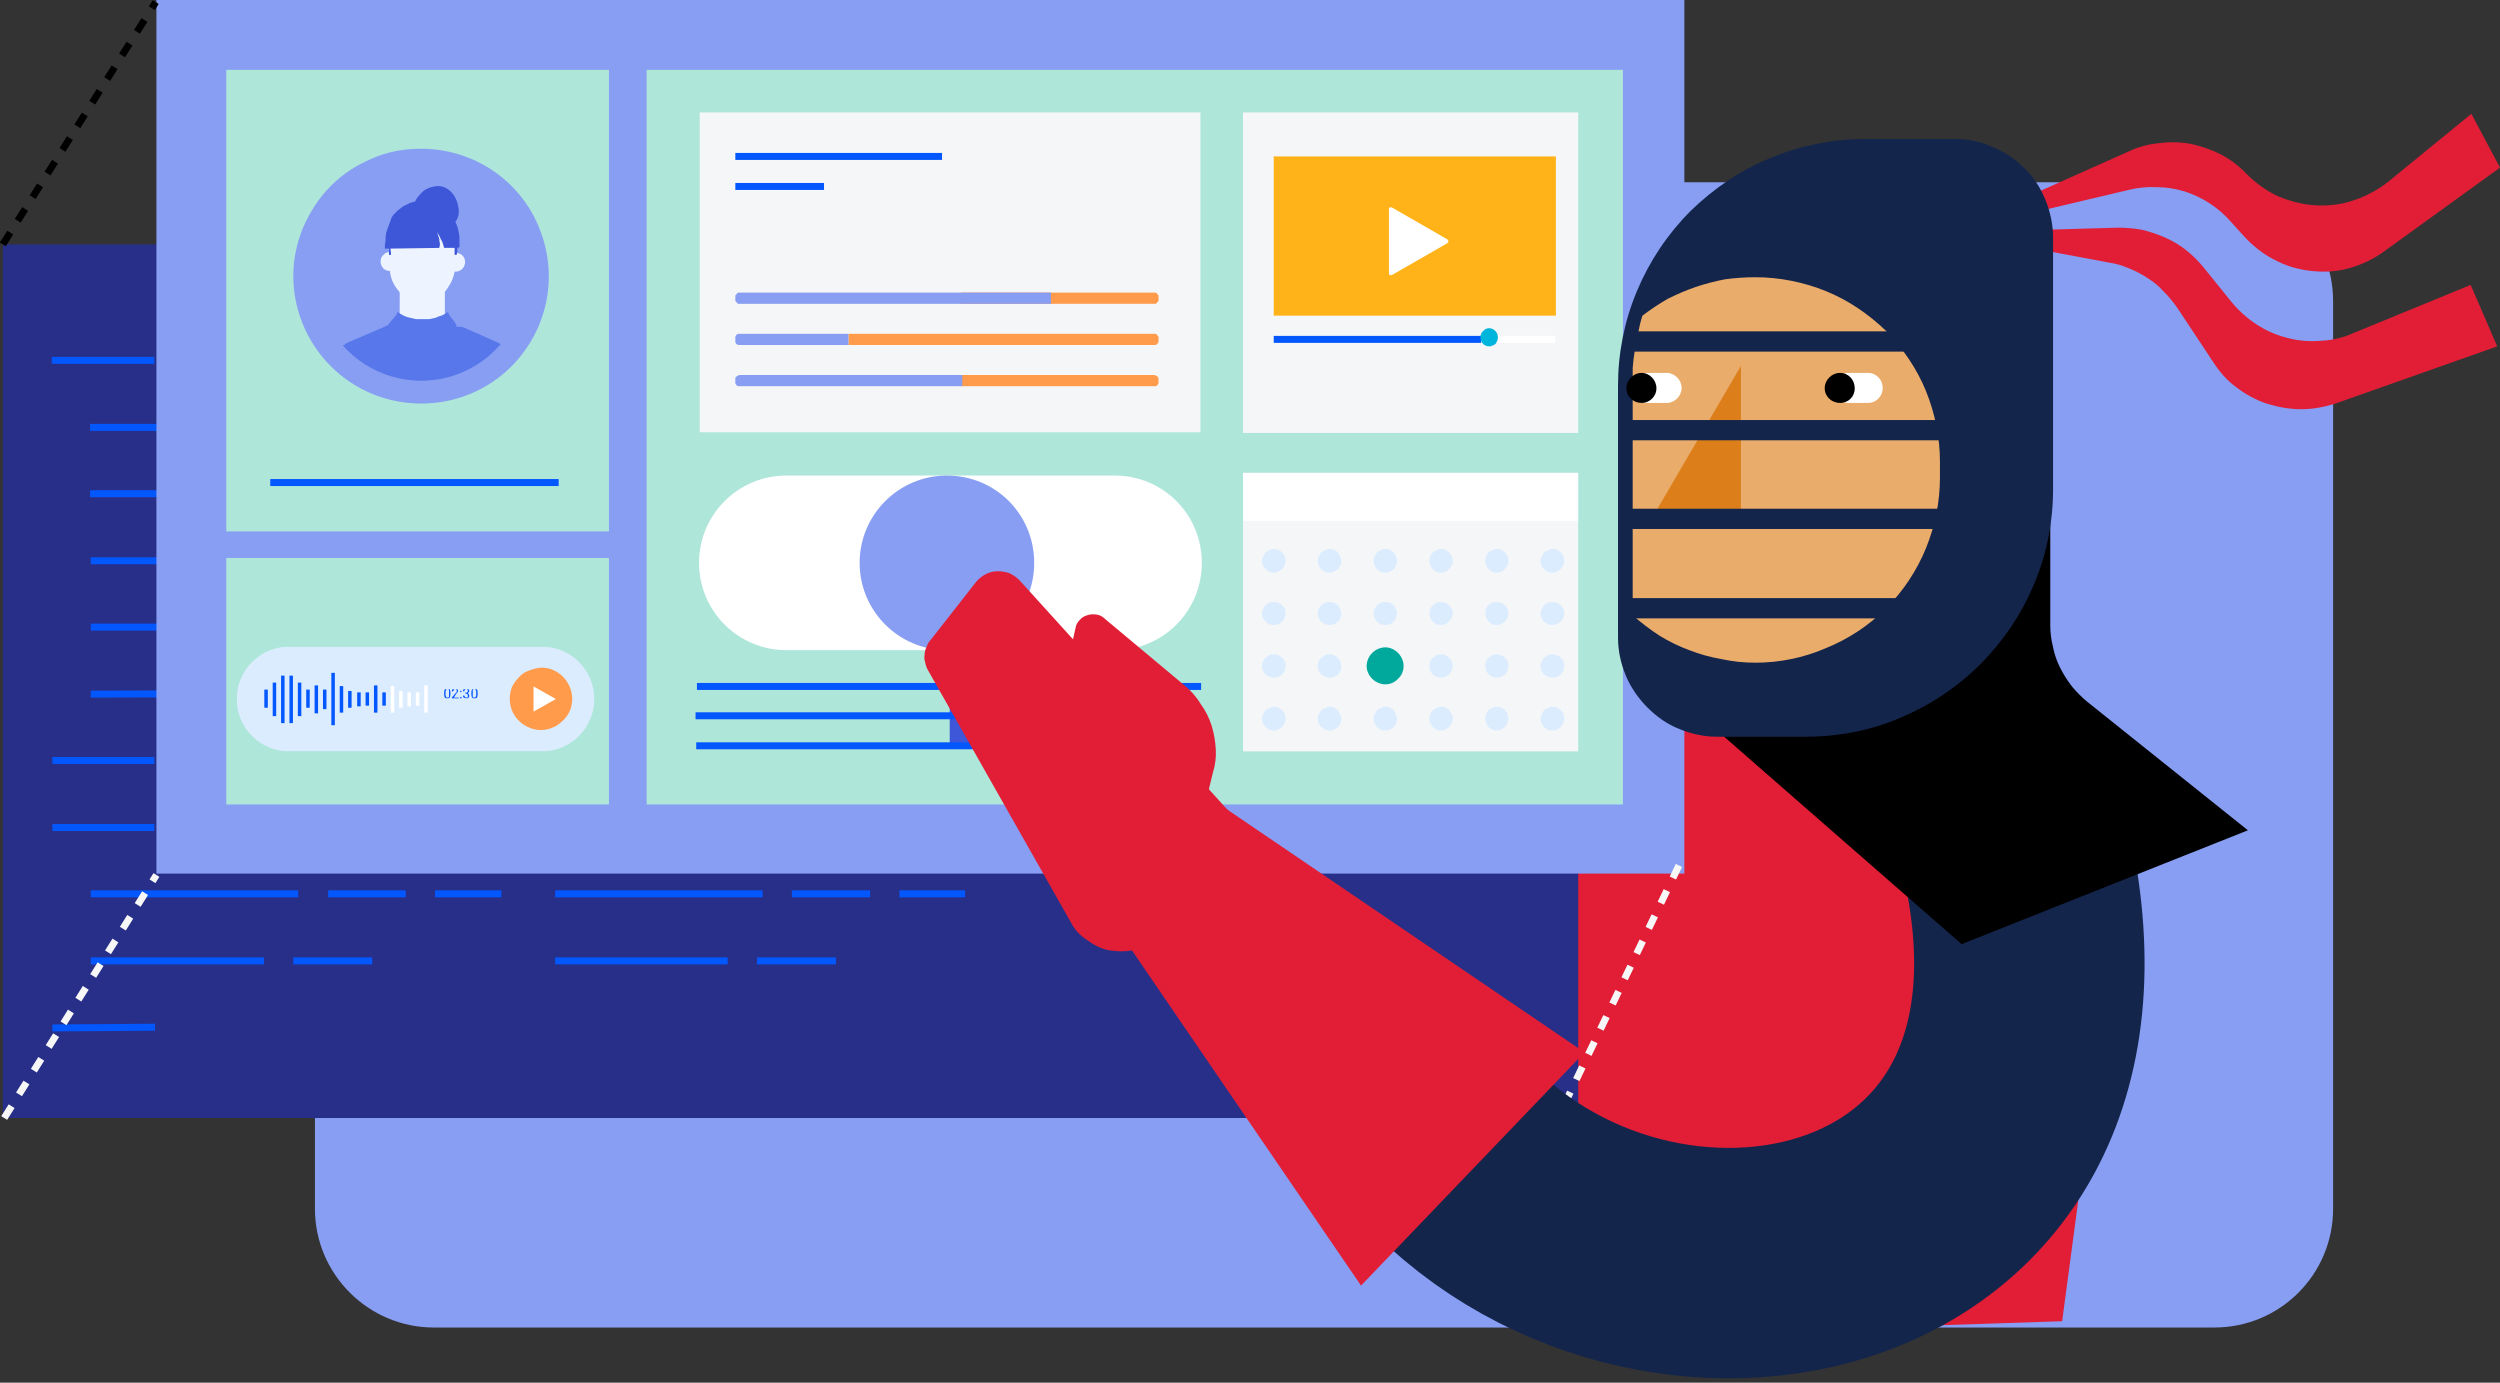 <?xml version="1.0"?>
<svg version="1.2" xmlns="http://www.w3.org/2000/svg" viewBox="0 0 358 198" width="358" height="198">
  <rect x="0" y="0" width="358" height="198" fill="#333333" stroke="none"/>
  <defs>
    <clipPath clipPathUnits="userSpaceOnUse" id="cp1">
      <path d="m7.42 50.81h112.36v97.15h-112.36z" />
    </clipPath>
    <clipPath clipPathUnits="userSpaceOnUse" id="cp2">
      <path d="m7.42 50.81h112.36v97.15h-112.36z" />
    </clipPath>
    <clipPath clipPathUnits="userSpaceOnUse" id="cp3">
      <path d="m7.42 50.81h112.36v97.15h-112.36z" />
    </clipPath>
    <clipPath clipPathUnits="userSpaceOnUse" id="cp4">
      <path d="m73.87 50.81h112.36v97.15h-112.36z" />
    </clipPath>
    <clipPath clipPathUnits="userSpaceOnUse" id="cp5">
      <path d="m73.87 50.81h112.36v97.15h-112.36z" />
    </clipPath>
    <clipPath clipPathUnits="userSpaceOnUse" id="cp6">
      <path d="m32.42 10.05h200v105.19h-200z" />
    </clipPath>
    <clipPath clipPathUnits="userSpaceOnUse" id="cp7">
      <path d="m46.68 33.32v12.44c1.19 2.6 3.09 4.8 5.49 6.36 2.4 1.55 5.19 2.38 8.05 2.4 2.86 0.02 5.66-0.78 8.08-2.3 2.42-1.53 4.35-3.71 5.57-6.3v-12.77c-1.22-2.58-3.15-4.76-5.57-6.29-2.42-1.52-5.22-2.32-8.08-2.3-2.86 0.01-5.65 0.85-8.05 2.4-2.4 1.55-4.31 3.76-5.49 6.36z" />
    </clipPath>
    <clipPath clipPathUnits="userSpaceOnUse" id="cp8">
      <path d="m33.94 92.64h51.16v14.92h-51.16z" />
    </clipPath>
    <clipPath clipPathUnits="userSpaceOnUse" id="cp9">
      <path d="m63.49 98.7h7.72v3.47h-7.72z" />
    </clipPath>
  </defs>
  <style>.a{fill:#879ef3}.b{fill:#e21e36}.c{fill:#282f89}.d{fill:none;stroke:#0357ff}.e{fill:#afe6da}.f{fill:#f5f6f7}.g{fill:#ff9b4b}.h{fill:#fff}.i{fill:#dcecff}.j{fill:#01a99d}.k{fill:#00b7ff}.l{fill:#3d57d8}.m{fill:#ffb318}.n{fill:none;stroke:#fff}.o{fill:#00b5dc}.p{fill:#edf4ff}.q{fill:#5777ea}.r{fill:none;stroke:#000;stroke-dasharray:2}.s{fill:none;stroke:#f7f7f7;stroke-dasharray:2}.t{fill:none;stroke:#0357ff;stroke-linecap:square;stroke-width:.5}.u{fill:none;stroke:#fff;stroke-linecap:square;stroke-width:.5}.v{fill:#0357ff}.w{fill:none;stroke:#14254c;stroke-linecap:round;stroke-width:33}.x{fill:#14254c}.y{fill:#e9ac6a}.z{fill:none}.A{fill:#dc7f1b}.B{fill:none;stroke:#14254c;stroke-width:2.9}</style>
  <path class="a" d="m45.1 43.1c0-9.4 7.7-17 17-17h255c9.4 0 17 7.6 17 17v130c0 9.4-7.6 17-17 17h-255c-9.3 0-17-7.6-17-17z" />
  <path class="b" d="m225.1 191.5l-6.2-47.3c-1-6-0.6-12.1 1-17.9 1.7-5.8 4.5-11.2 8.5-15.8 3.9-4.6 8.7-8.2 14.2-10.8 5.5-2.5 11.5-3.8 17.5-3.8 6 0 12 1.3 17.5 3.8 5.5 2.6 10.3 6.2 14.3 10.8 3.9 4.6 6.7 10 8.4 15.8 1.6 5.8 2 11.9 1 17.9l-6 45z" />
  <path class="c" d="m0.4 35h225.6v125.1h-225.6z" />
  <g clip-path="url(#cp1)">
    <path class="d" d="m22.1 51.6h-14.7" />
  </g>
  <path class="d" d="m12.9 61.2h14.2" />
  <path class="d" d="m31.3 61.2l14.1-0.1" />
  <path class="d" d="m12.9 70.7h29.4" />
  <path class="d" d="m46.5 70.7l47.1-0.1" />
  <path class="d" d="m13 80.3h22" />
  <path class="d" d="m39.2 80.3l49.7-0.1" />
  <path class="d" d="m13 89.8h47.5" />
  <path class="d" d="m64.7 89.8l47.1-0.1" />
  <path class="d" d="m13 99.4l35.9-0.1" />
  <path class="d" d="m53.1 99.3h37.3" />
  <g clip-path="url(#cp2)">
    <path class="d" d="m94.7 99.3h25.1" />
    <path class="d" d="m22.1 108.9h-14.6" />
    <path class="d" d="m22.1 118.5h-14.6" />
  </g>
  <path class="d" d="m13 128h29.7" />
  <path class="d" d="m47 128h11.1" />
  <path class="d" d="m62.3 128h9.5" />
  <path class="d" d="m13 137.6h24.8" />
  <path class="d" d="m42 137.6h11.3" />
  <g clip-path="url(#cp3)">
    <path class="d" d="m22.2 147.1l-14.7 0.1" />
  </g>
  <g clip-path="url(#cp4)">
    <path class="d" d="m88.5 51.6h-14.6" />
  </g>
  <path class="d" d="m79.4 61.2h14.1" />
  <path class="d" d="m97.7 61.2l14.2-0.1" />
  <path class="d" d="m79.4 70.7h29.3" />
  <path class="d" d="m113 70.7l47.1-0.1" />
  <path class="d" d="m79.4 80.3h22.1" />
  <path class="d" d="m105.7 80.3l49.7-0.1" />
  <path class="d" d="m79.4 89.8h47.5" />
  <path class="d" d="m131.2 89.8l47.1-0.1" />
  <path class="d" d="m79.4 99.4l35.9-0.1" />
  <path class="d" d="m119.5 99.3h37.4" />
  <g clip-path="url(#cp5)">
    <path class="d" d="m161.1 99.3h25.1" />
    <path class="d" d="m88.6 108.9h-14.7" />
    <path class="d" d="m88.6 118.5h-14.7" />
  </g>
  <path class="d" d="m79.5 128h29.7" />
  <path class="d" d="m113.4 128h11.2" />
  <path class="d" d="m128.8 128h9.4" />
  <path class="d" d="m79.5 137.6h24.7" />
  <path class="d" d="m108.4 137.6h11.3" />
  <path class="a" d="m22.4 0h218.8v125.1h-218.8z" />
  <path class="e" d="m92.6 10h139.8v105.2h-139.8z" />
  <path class="f" d="m137.2 16.1h34.7v45.8h-71.7v-45.8z" />
  <path class="e" d="m32.4 79.9h54.8v35.3h-54.8z" />
  <path class="e" d="m32.4 10h54.8v66.1h-54.8z" />
  <path class="f" d="m178 16.1h48v45.9h-48z" />
  <g clip-path="url(#cp6)">
    <path class="g" d="m137.6 53.7h27.7q0.1 0 0.2 0.1 0.2 0 0.2 0.1 0.1 0.1 0.2 0.2 0 0.1 0 0.3v0.3q0 0.1 0 0.2-0.1 0.2-0.2 0.3 0 0-0.2 0.1-0.1 0-0.2 0h-27.7z" />
    <path class="a" d="m137.8 55.3h-31.9q-0.1 0-0.2 0-0.2-0.1-0.2-0.1-0.1-0.1-0.2-0.3 0-0.1 0-0.2v-0.3q0-0.2 0-0.3 0.1-0.1 0.2-0.2 0-0.1 0.2-0.1 0.1-0.1 0.2-0.1h31.9z" />
    <path class="g" d="m121.5 47.8h43.8q0.1 0 0.2 0 0.2 0.1 0.2 0.2 0.1 0.1 0.2 0.2 0 0.1 0 0.2v0.4q0 0.1 0 0.2-0.1 0.2-0.2 0.2 0 0.1-0.2 0.2-0.1 0-0.2 0h-43.8z" />
    <path class="a" d="m121.5 49.4h-15.6q-0.1 0-0.2 0-0.2-0.1-0.3-0.2 0 0-0.1-0.2 0-0.1 0-0.2v-0.3q0-0.2 0-0.3 0.1-0.1 0.1-0.2 0.1-0.1 0.3-0.2 0.1 0 0.2 0h15.6z" />
    <path class="g" d="m137.6 41.9h27.7q0.1 0 0.2 0 0.2 0.1 0.2 0.2 0.1 0.1 0.2 0.2 0 0.1 0 0.2v0.4q0 0.1 0 0.2-0.1 0.1-0.2 0.2 0 0.1-0.2 0.2-0.1 0-0.2 0h-27.7z" />
    <path class="a" d="m150.5 43.5h-44.6q-0.1 0-0.2 0-0.2-0.1-0.2-0.2-0.1-0.1-0.2-0.2 0-0.1 0-0.2v-0.4q0-0.1 0-0.2 0.1-0.1 0.2-0.2 0-0.1 0.2-0.2 0.1 0 0.2 0h44.6z" />
    <path class="d" d="m38.7 69.1h41.3" />
    <path class="f" d="m178 74.6h48v33h-48z" />
    <path class="h" d="m178 67.7h48v6.9h-48z" />
    <path class="i" d="m182.4 78.6c0.7 0 1.3 0.4 1.6 1.1 0.2 0.6 0.1 1.3-0.4 1.8-0.5 0.5-1.2 0.6-1.8 0.4-0.6-0.3-1.1-0.9-1.1-1.6q0-0.3 0.2-0.6 0.1-0.3 0.3-0.6 0.3-0.2 0.6-0.3 0.3-0.2 0.6-0.2z" />
    <path class="i" d="m190.4 78.6c0.7 0 1.3 0.4 1.5 1.1 0.3 0.6 0.2 1.3-0.3 1.8-0.5 0.5-1.2 0.6-1.8 0.4-0.7-0.3-1.1-0.9-1.1-1.6q0-0.3 0.1-0.6 0.2-0.3 0.4-0.6 0.2-0.2 0.6-0.3 0.3-0.2 0.6-0.2z" />
    <path class="i" d="m198.4 78.6c0.7 0 1.3 0.4 1.5 1.1 0.3 0.6 0.1 1.3-0.3 1.8-0.5 0.5-1.2 0.6-1.9 0.4-0.6-0.3-1-0.9-1-1.6q0-0.3 0.1-0.6 0.2-0.3 0.4-0.6 0.2-0.2 0.5-0.3 0.3-0.2 0.7-0.2z" />
    <path class="i" d="m206.4 78.6c0.6 0 1.2 0.4 1.5 1.1 0.3 0.6 0.1 1.3-0.4 1.8-0.4 0.5-1.2 0.6-1.8 0.4-0.6-0.3-1-0.9-1-1.6q0-0.3 0.1-0.6 0.1-0.3 0.4-0.6 0.2-0.2 0.5-0.3 0.3-0.2 0.7-0.2z" />
    <path class="i" d="m214.3 78.6c0.7 0 1.3 0.4 1.6 1.1 0.2 0.6 0.1 1.3-0.4 1.8-0.5 0.5-1.2 0.6-1.8 0.4-0.6-0.3-1-0.9-1-1.6q0-0.3 0.1-0.6 0.1-0.3 0.3-0.6 0.3-0.2 0.6-0.3 0.3-0.2 0.6-0.2z" />
    <path class="i" d="m222.3 78.6c0.7 0 1.3 0.4 1.6 1.1 0.2 0.6 0.1 1.3-0.4 1.8-0.5 0.5-1.2 0.6-1.8 0.4-0.7-0.3-1.1-0.9-1.1-1.6q0-0.3 0.2-0.6 0.1-0.3 0.3-0.6 0.3-0.2 0.6-0.3 0.3-0.2 0.6-0.2z" />
    <path class="i" d="m182.4 86.2c0.7 0 1.3 0.4 1.6 1 0.2 0.6 0.1 1.3-0.4 1.8-0.5 0.5-1.2 0.6-1.8 0.4-0.6-0.3-1.1-0.9-1.1-1.6q0-0.3 0.2-0.6 0.1-0.3 0.3-0.5 0.3-0.3 0.6-0.4 0.3-0.1 0.6-0.1z" />
    <path class="i" d="m190.4 86.2c0.7 0 1.3 0.4 1.5 1 0.3 0.6 0.2 1.3-0.3 1.8-0.5 0.5-1.2 0.6-1.8 0.4-0.7-0.3-1.1-0.9-1.1-1.6q0-0.3 0.1-0.6 0.2-0.3 0.4-0.5 0.2-0.3 0.6-0.4 0.3-0.1 0.6-0.1z" />
    <path class="i" d="m198.4 86.2c0.7 0 1.3 0.4 1.5 1 0.3 0.6 0.1 1.3-0.3 1.8-0.5 0.5-1.2 0.6-1.9 0.4-0.6-0.3-1-0.9-1-1.6q0-0.3 0.1-0.6 0.2-0.3 0.4-0.5 0.2-0.3 0.5-0.4 0.3-0.1 0.7-0.1z" />
    <path class="i" d="m206.4 86.2c0.6 0 1.2 0.4 1.5 1 0.3 0.6 0.1 1.3-0.4 1.8-0.4 0.5-1.2 0.6-1.8 0.4-0.6-0.3-1-0.9-1-1.6q0-0.3 0.1-0.6 0.1-0.3 0.4-0.5 0.2-0.3 0.5-0.4 0.3-0.1 0.7-0.1z" />
    <path class="i" d="m214.3 86.2c0.7 0 1.3 0.4 1.6 1 0.2 0.6 0.1 1.3-0.4 1.8-0.5 0.5-1.2 0.6-1.8 0.4-0.6-0.3-1-0.9-1-1.6q0-0.3 0.1-0.6 0.1-0.3 0.3-0.5 0.3-0.3 0.6-0.4 0.3-0.1 0.6-0.1z" />
    <path class="i" d="m222.3 86.2c0.7 0 1.3 0.4 1.6 1 0.2 0.6 0.1 1.3-0.4 1.8-0.5 0.5-1.2 0.6-1.8 0.4-0.7-0.3-1.1-0.9-1.1-1.6q0-0.3 0.2-0.6 0.1-0.3 0.3-0.5 0.3-0.3 0.6-0.4 0.3-0.1 0.6-0.1z" />
    <path class="i" d="m182.4 93.7c0.7 0 1.3 0.4 1.6 1 0.2 0.7 0.1 1.4-0.4 1.9-0.5 0.4-1.2 0.6-1.8 0.3-0.6-0.2-1.1-0.8-1.1-1.5q0-0.4 0.2-0.7 0.1-0.3 0.3-0.5 0.3-0.2 0.6-0.4 0.3-0.1 0.6-0.1z" />
    <path class="i" d="m190.4 93.7c0.7 0 1.3 0.4 1.5 1 0.3 0.7 0.2 1.4-0.3 1.9-0.5 0.4-1.2 0.6-1.8 0.3-0.7-0.2-1.1-0.8-1.1-1.5q0-0.4 0.1-0.7 0.2-0.3 0.4-0.5 0.2-0.2 0.6-0.4 0.3-0.1 0.6-0.1z" />
    <path class="i" d="m198.4 93.7c0.7 0 1.3 0.4 1.5 1 0.3 0.7 0.1 1.4-0.3 1.9-0.5 0.4-1.2 0.6-1.9 0.3-0.6-0.2-1-0.8-1-1.5q0-0.4 0.1-0.7 0.2-0.3 0.4-0.5 0.2-0.2 0.5-0.4 0.3-0.1 0.7-0.1z" />
    <path class="i" d="m206.4 93.7c0.6 0 1.2 0.4 1.5 1 0.3 0.7 0.1 1.4-0.4 1.9-0.4 0.4-1.2 0.6-1.8 0.3-0.6-0.2-1-0.8-1-1.5q0-0.4 0.1-0.7 0.1-0.3 0.4-0.5 0.2-0.2 0.5-0.4 0.3-0.1 0.7-0.1z" />
    <path class="i" d="m214.3 93.7c0.7 0 1.3 0.4 1.6 1 0.2 0.7 0.1 1.4-0.4 1.9-0.5 0.4-1.2 0.6-1.8 0.3-0.6-0.2-1-0.8-1-1.5q0-0.4 0.1-0.7 0.1-0.3 0.3-0.5 0.3-0.2 0.6-0.4 0.3-0.1 0.6-0.1z" />
    <path class="i" d="m222.3 93.7c0.7 0 1.3 0.4 1.6 1 0.2 0.7 0.1 1.4-0.4 1.9-0.5 0.4-1.2 0.6-1.8 0.3-0.7-0.2-1.1-0.8-1.1-1.5q0-0.4 0.2-0.7 0.1-0.3 0.3-0.5 0.3-0.2 0.6-0.4 0.3-0.1 0.6-0.1z" />
    <path class="i" d="m182.4 101.2c0.7 0 1.3 0.4 1.6 1.1 0.2 0.6 0.1 1.3-0.4 1.8-0.5 0.5-1.2 0.6-1.8 0.4-0.6-0.3-1.1-0.9-1.1-1.6q0-0.3 0.2-0.6 0.1-0.3 0.3-0.6 0.3-0.2 0.6-0.3 0.3-0.2 0.6-0.2z" />
    <path class="i" d="m190.4 101.2c0.7 0 1.3 0.4 1.5 1.1 0.3 0.6 0.2 1.3-0.3 1.8-0.5 0.5-1.2 0.6-1.8 0.4-0.7-0.3-1.1-0.9-1.1-1.6q0-0.3 0.1-0.6 0.2-0.3 0.4-0.6 0.2-0.2 0.6-0.3 0.3-0.2 0.6-0.2z" />
    <path class="i" d="m198.4 101.2c0.7 0 1.3 0.4 1.5 1.1 0.3 0.6 0.1 1.3-0.3 1.8-0.5 0.5-1.2 0.6-1.9 0.4-0.6-0.3-1-0.9-1-1.6q0-0.3 0.1-0.6 0.2-0.3 0.4-0.6 0.2-0.2 0.5-0.3 0.3-0.2 0.7-0.2z" />
    <path class="i" d="m206.4 101.2c0.6 0 1.2 0.4 1.5 1.1 0.3 0.6 0.1 1.3-0.4 1.8-0.4 0.5-1.2 0.6-1.8 0.4-0.6-0.3-1-0.9-1-1.6q0-0.3 0.1-0.6 0.1-0.3 0.4-0.6 0.2-0.2 0.5-0.3 0.3-0.2 0.7-0.2z" />
    <path class="i" d="m214.3 101.2c0.7 0 1.3 0.4 1.6 1.1 0.2 0.6 0.1 1.3-0.4 1.8-0.5 0.5-1.2 0.6-1.8 0.4-0.6-0.3-1-0.9-1-1.6q0-0.3 0.1-0.6 0.1-0.3 0.3-0.6 0.3-0.2 0.6-0.3 0.3-0.2 0.6-0.2z" />
    <path class="i" d="m222.3 101.2c0.7 0 1.3 0.4 1.6 1.1 0.2 0.6 0.1 1.3-0.4 1.8-0.5 0.5-1.2 0.6-1.8 0.4-0.7-0.3-1.1-0.9-1.1-1.6q0-0.3 0.2-0.6 0.1-0.3 0.3-0.6 0.3-0.2 0.6-0.3 0.3-0.2 0.6-0.2z" />
    <path class="j" d="m198.4 92.7c1 0 2 0.7 2.4 1.7 0.4 0.9 0.2 2.1-0.6 2.8-0.7 0.8-1.9 1-2.8 0.6-1-0.4-1.7-1.4-1.7-2.4q0-0.5 0.2-1 0.2-0.5 0.6-0.9 0.4-0.4 0.9-0.6 0.5-0.2 1-0.2z" />
    <path class="k" d="" />
    <path class="l" d="m148.4 100.6c-4.3-0.8-5.8-4-9.1-3.9q-0.4 0-0.9 0-0.4-0.1-0.8-0.1-0.4-0.1-0.8-0.2-0.4 0-0.8-0.1v10.5h17.9v-5.8q-0.7 0-1.4 0-0.7 0-1.4 0-0.7-0.1-1.4-0.2-0.7-0.1-1.3-0.2z" />
    <path class="d" d="m100.2 107.2v-0.4h71.7" />
    <path class="d" d="m100.1 102.9v-0.4h71.7" />
    <path class="d" d="m100.3 98.7v-0.4h71.7" />
    <path class="d" d="m105.3 22.4h29.6" />
    <path class="d" d="m105.3 26.7h12.7" />
    <path class="a" d="m60.3 21.3c7.4 0 14.1 4.4 16.9 11.3 2.8 6.8 1.3 14.6-4 19.9-5.2 5.2-13.1 6.7-19.9 3.9-6.8-2.8-11.3-9.5-11.3-16.9 0-2.4 0.5-4.7 1.4-6.9 1-2.3 2.3-4.3 4-6 1.7-1.7 3.7-3 5.9-3.9 2.2-1 4.6-1.4 7-1.4z" />
    <path class="m" d="m182.4 22.4h40.4v22.8h-40.4z" />
    <path class="d" d="m182.4 48.6h29.7" />
    <path class="n" d="m214.5 48.6h8.2" />
    <path class="o" d="m214.5 48.3c0-0.5-0.3-1-0.8-1.2-0.4-0.2-1-0.1-1.3 0.3-0.4 0.3-0.5 0.9-0.3 1.4 0.2 0.5 0.6 0.8 1.2 0.8q0.2 0 0.4-0.1 0.3-0.1 0.5-0.3 0.1-0.2 0.2-0.4 0.1-0.3 0.1-0.5z" />
    <path class="h" d="m198.9 39.1v-9.2q0 0 0-0.1 0.1-0.1 0.1-0.1 0.1 0 0.2 0 0.1 0 0.1 0l8 4.6q0 0 0 0.1 0.1 0 0.1 0.1 0 0 0 0.1 0 0 0 0.1 0 0-0.1 0 0 0 0 0 0 0.1 0 0.1 0 0 0 0l-8 4.6q0 0-0.1 0-0.1 0-0.2 0 0-0.1-0.1-0.1 0-0.1 0-0.2z" />
    <path class="h" d="m100.1 80.6c0-6.9 5.6-12.5 12.5-12.5h47c7 0 12.5 5.6 12.5 12.5 0 6.9-5.5 12.5-12.5 12.5h-47c-6.9 0-12.5-5.6-12.5-12.5z" />
    <path class="a" d="m135.6 93.1c-6.9 0-12.5-5.6-12.5-12.5 0-6.9 5.6-12.5 12.5-12.5 7 0 12.5 5.6 12.5 12.5 0 6.9-5.5 12.5-12.5 12.5z" />
  </g>
  <g clip-path="url(#cp7)">
    <path class="p" d="m63.7 47.8l-6.5-0.1c0-1.4 0.1-6 0-8l6.5-0.3c0 2 0 5.8 0 8.4z" />
    <path class="p" d="m55.8 36.1c0.5 0 1 0.3 1.3 0.8 0.2 0.5 0.1 1.1-0.3 1.5-0.4 0.4-1 0.5-1.5 0.3-0.5-0.2-0.8-0.7-0.8-1.3q0-0.2 0.1-0.5 0.1-0.2 0.3-0.4 0.2-0.2 0.4-0.3 0.2-0.1 0.5-0.1z" />
    <path class="p" d="m65.2 36.2c0.6 0 1.1 0.3 1.3 0.8 0.2 0.5 0.1 1.1-0.3 1.5-0.4 0.4-1 0.5-1.5 0.3-0.5-0.2-0.8-0.7-0.8-1.3q0-0.2 0.1-0.5 0.1-0.2 0.3-0.4 0.2-0.2 0.4-0.3 0.3-0.1 0.5-0.1z" />
    <path class="p" d="m65.3 33.5q0.1-1-0.3-1.8-0.3-0.9-1-1.6-0.7-0.6-1.5-1-0.9-0.3-1.9-0.3-1-0.1-1.9 0.3-0.8 0.3-1.5 1-0.7 0.6-1.1 1.5-0.3 0.8-0.3 1.8c-0.1 0.5-0.1 0.9-0.1 1.5 0 3.9 0 5.2 1.5 6.9q0.3 0.4 0.6 0.7 0.4 0.3 0.8 0.5 0.4 0.2 0.9 0.4 0.4 0.1 0.9 0.1h0.1q0.5 0 0.9-0.1 0.5-0.1 0.9-0.3 0.4-0.2 0.8-0.5 0.4-0.4 0.6-0.8c1.4-1.8 1.6-2.9 1.7-6.8 0-0.6 0-1-0.1-1.5z" />
    <path class="l" d="m65.7 30.2c0.1 1.6-1.5 2.9-3.3 2.9q-0.6 0-1.2-0.2-0.6-0.2-1-0.6-0.5-0.4-0.8-0.9-0.2-0.6-0.3-1.2 0.1-0.6 0.3-1.2 0.2-0.6 0.7-1.1 0.4-0.5 0.9-0.8 0.6-0.3 1.2-0.4c1.9-0.4 3.4 1.4 3.5 3.5z" />
    <path class="l" d="m65 31.2q-0.1 0-0.1-0.1-0.1-0.1-0.1-0.1-0.1-0.1-0.1-0.2-0.1 0-0.1-0.1-0.4-0.5-0.8-0.8-0.4-0.4-1-0.7-0.5-0.2-1.1-0.3-0.5-0.2-1.1-0.1h-0.1q-0.5-0.1-0.9 0-0.5 0.1-1 0.3-0.4 0.2-0.8 0.4-0.4 0.3-0.8 0.6-0.1 0.1-0.2 0.2-0.2 0.2-0.3 0.3-0.1 0.1-0.2 0.2-0.1 0.2-0.2 0.3-0.2 0.5-0.4 1.1-0.2 0.5-0.4 1.1-0.1 0.6-0.1 1.2-0.1 0.5-0.1 1.1h0.6q0 0.5 0 0.9h0.3q0-0.4-0.1-0.9l7-0.1q0.1-0.3 0.1-0.6-0.1-0.4-0.1-0.7-0.1-0.3-0.2-0.6 0-0.3-0.2-0.6 0.2 0.3 0.3 0.6 0.2 0.3 0.3 0.6 0.2 0.3 0.3 0.6 0.1 0.4 0.2 0.7h1.5q0 0.1 0 0.2 0 0.1 0 0.3 0 0.1 0 0.2 0 0.2 0 0.3h0.3q0.1-0.5 0.1-1l0.3-0.1q0-0.5 0-1 0-0.6-0.1-1.1-0.1-0.6-0.3-1.1-0.2-0.5-0.5-1" />
    <path class="q" d="m76 60.5c-0.7-4.2-1.3-8-1.3-8-0.2-1.6-1.3-3.1-2.9-3.1q0-0.1-0.1-0.1 0 0-0.1-0.1 0 0-0.1 0 0-0.1-0.1-0.1l-5-2.2q-0.2-0.1-0.3-0.1-0.1 0-0.2 0-0.1 0-0.2 0-0.2 0-0.3 0c-0.1-0.8-1.2-1.5-1.2-2.1h-0.1q-0.4 0.3-0.9 0.5-0.4 0.1-0.8 0.3-0.5 0.1-0.9 0.2-0.5 0-1 0-0.4 0-0.9 0-0.5-0.1-0.9-0.2-0.5-0.1-0.9-0.3-0.4-0.2-0.8-0.5h-0.1c0 0.4-0.8 1.1-1.4 1.9l-5.8 2.5q0 0-0.1 0.1-0.1 0-0.1 0-0.1 0.1-0.1 0.1-0.1 0.1-0.1 0.1-0.6 0.1-1 0.4-0.5 0.3-0.9 0.7-0.3 0.4-0.5 0.9-0.2 0.6-0.3 1.1c0 0.4-0.6 3.8-1.3 8q0 0.1 0 0.2 0 0.3 0 0.5 0.1 0.3 0.3 0.5 0.2 0.2 0.5 0.4 0.2 0.1 0.5 0.1l2.8 0.2q0.2 0 0.5 0 0.2-0.1 0.5-0.3 0.2-0.1 0.3-0.4 0.1-0.2 0.2-0.5l0.2-1q0.1 0.9 0.3 1.9 0.1 0.9 0.2 1.9 0.1 0.9 0.1 1.9 0.1 0.9 0.2 1.9 0 0 0 0.1 0 0.2 0 0.5 0 0.2 0 0.5 0 0.2 0.1 0.4 0 0.3 0 0.5 0 0.3 0.1 0.6 0.1 0.3 0.3 0.5 0.2 0.2 0.4 0.3 0.3 0.1 0.6 0.1h14.4q0.3 0 0.5-0.1 0.3-0.1 0.5-0.3 0.2-0.2 0.3-0.5 0.1-0.3 0.1-0.6 0-0.2 0-0.5 0-0.2 0-0.4 0-0.3 0.1-0.5 0-0.3 0-0.5 0-0.1 0-0.1 0.1-1 0.1-2 0.1-1 0.2-2 0.1-1 0.2-2 0.2-1 0.3-2l0.3 1.4q0.1 0.3 0.2 0.5 0.1 0.2 0.3 0.4 0.3 0.2 0.5 0.2 0.3 0.1 0.5 0.1l2.8-0.2q0 0 0 0 0 0 0.1 0 0 0 0 0 0 0 0 0 0.3 0 0.6-0.2 0.2-0.2 0.4-0.4 0.1-0.2 0.2-0.5 0.1-0.3 0-0.6" />
  </g>
  <path class="r" d="m0.4 35l21.9-34.7" />
  <path class="s" d="m0.6 160.1l21.8-34.8" />
  <path class="s" d="m224 158.2l17.2-35.9" />
  <g clip-path="url(#cp8)">
    <path class="i" d="m41.4 92.6h36.2c2 0 3.9 0.8 5.3 2.2 1.4 1.4 2.2 3.3 2.2 5.3 0 2-0.8 3.9-2.2 5.3-1.4 1.4-3.3 2.2-5.3 2.2h-36.2c-2 0-3.9-0.8-5.3-2.2-1.4-1.4-2.2-3.3-2.2-5.3 0-2 0.8-3.9 2.2-5.3 1.4-1.4 3.3-2.2 5.3-2.2z" />
    <path class="g" d="m77.5 95.6c1.8 0 3.4 1.1 4.1 2.8 0.7 1.7 0.3 3.6-1 4.8-1.3 1.3-3.2 1.7-4.8 1-1.7-0.7-2.8-2.3-2.8-4.1q0-0.9 0.3-1.7 0.4-0.8 1-1.4 0.6-0.7 1.5-1 0.8-0.3 1.7-0.4z" />
    <path class="h" d="m79.6 100.1l-3.2-1.8v3.6z" />
    <path class="t" d="m41.7 97v6.3" />
    <path class="t" d="m42.9 98v4.3" />
    <path class="t" d="m44.1 99v2.1" />
    <path class="t" d="m45.3 98.4v3.5" />
    <path class="t" d="m46.5 99v2.3" />
    <path class="t" d="m47.7 96.6v7" />
    <path class="t" d="m40.5 97v6.3" />
    <path class="t" d="m39.3 98v4.3" />
    <path class="t" d="m38.1 99v2.1" />
    <path class="t" d="m48.9 98.5v3.3" />
    <path class="t" d="m50.1 99.2v1.9" />
    <path class="t" d="m51.4 99.4v1.5" />
    <path class="t" d="m52.6 99.4v1.4" />
    <path class="t" d="m53.8 98.4v3.4" />
    <path class="t" d="m55 99.4v1.4" />
    <path class="u" d="m56.2 98.5v3.3" />
    <path class="u" d="m57.4 99.2v1.9" />
    <path class="u" d="m58.6 99.4v1.5" />
    <path class="u" d="m59.8 99.4v1.4" />
    <path class="u" d="m61 98.4v3.4" />
    <g clip-path="url(#cp9)">
      <path class="v" d="m64.5 99.2v0.2q0 0.3-0.1 0.5-0.1 0.1-0.3 0.1-0.3 0-0.4-0.1-0.1-0.2-0.1-0.5v-0.2q0-0.3 0.1-0.5 0.1-0.1 0.4-0.1 0.2 0 0.3 0.1 0.1 0.2 0.1 0.5zm-0.2 0.2v-0.3q0-0.2 0-0.3-0.1-0.1-0.2-0.1-0.2 0-0.2 0.1-0.1 0.1-0.1 0.3v0.3q0 0.3 0.1 0.4 0 0.1 0.2 0.1 0.1 0 0.2-0.1 0-0.1 0-0.4zm1.4 0.5v0.1h-1v-0.1l0.5-0.6q0.1-0.1 0.2-0.2 0-0.1 0-0.1 0-0.2 0-0.2-0.1-0.1-0.2-0.1-0.2 0-0.2 0.1-0.1 0.1-0.1 0.2h-0.2q0-0.2 0.1-0.3 0.2-0.1 0.4-0.1 0.2 0 0.3 0.1 0.1 0.1 0.1 0.2 0 0.2-0.3 0.5l-0.3 0.5zm0.2 0q0 0 0-0.1 0 0 0.1 0 0 0 0.1 0 0 0.1 0 0.1 0 0.1 0 0.1-0.1 0-0.1 0-0.1 0-0.1 0 0 0 0-0.1zm0-0.9q0 0 0 0 0-0.1 0.1-0.1 0 0 0.1 0.1 0 0 0 0 0 0.1 0 0.1-0.1 0-0.1 0-0.1 0-0.1 0 0 0 0-0.1zm0.7 0.3v-0.1h0.1q0.2 0 0.2-0.1 0.1 0 0.1-0.1 0-0.3-0.2-0.3-0.2 0-0.2 0.1-0.1 0-0.1 0.2h-0.2q0-0.2 0.1-0.3 0.2-0.1 0.4-0.1 0.2 0 0.3 0.1 0.1 0.1 0.1 0.3 0 0.1-0.1 0.1 0 0.1-0.1 0.2 0.1 0 0.1 0.1 0.1 0.1 0.1 0.2 0 0.2-0.1 0.3-0.1 0.1-0.3 0.1-0.2 0-0.4-0.1-0.1-0.1-0.1-0.3h0.2q0 0.1 0.1 0.2 0 0.1 0.2 0.1 0.1 0 0.2-0.1 0-0.1 0-0.2 0-0.1-0.1-0.2 0 0-0.2-0.1zm1.8-0.1v0.2q0 0.3-0.1 0.5-0.1 0.1-0.4 0.1-0.2 0-0.3-0.1-0.1-0.2-0.1-0.5v-0.2q0-0.3 0.1-0.5 0.1-0.1 0.3-0.1 0.3 0 0.4 0.1 0.1 0.2 0.1 0.5zm-0.2 0.2v-0.3q0-0.2-0.1-0.3 0-0.1-0.2-0.1-0.1 0-0.2 0.1 0 0.1 0 0.3v0.3q0 0.3 0 0.4 0.1 0.1 0.2 0.1 0.2 0 0.2-0.1 0.1-0.1 0.1-0.4z" />
    </g>
  </g>
  <path class="w" d="m287.3 116.4c19 66.2-48.8 80.6-80.3 47" />
  <path class="b" d="m175.7 115.9l51.2 34.8-32 33.4-38.2-55.9z" />
  <path class="b" d="m132.9 96q-0.3-0.5-0.4-1.1-0.2-0.6-0.1-1.1 0-0.6 0.3-1.2 0.2-0.6 0.6-1l6.5-8.3q0.6-0.7 1.4-1.1 0.8-0.4 1.7-0.4 0.9 0 1.7 0.3 0.8 0.4 1.4 1l38.6 42.6-20.4 9.7q-1.4 0.7-2.9 0.8-1.4 0.1-2.9-0.2-1.4-0.4-2.6-1.3-1.3-0.8-2.1-2z" />
  <path class="b" d="m170.7 122.9l3-12.3q0.5-1.6 0.4-3.3-0.1-1.8-0.6-3.4-0.5-1.6-1.5-3-0.9-1.5-2.2-2.6l-11.6-9.7q-0.5-0.5-1.2-0.6-0.7-0.1-1.3 0.1-0.7 0.2-1.1 0.7-0.5 0.5-0.6 1.2l-0.4 1.8q0 0.2 0 0.4 0 0.3 0 0.5 0 0.2 0.1 0.5 0.1 0.2 0.2 0.4z" />
  <path class="b" d="m278.6 33.4l26.2-11.7q2.1-1 4.4-1.2 2.3-0.3 4.5 0.1 2.3 0.5 4.3 1.5 2.1 1.1 3.7 2.8c1.3 1.3 2.8 2.4 4.5 3.2 1.7 0.7 3.5 1.2 5.4 1.3 1.8 0.1 3.7-0.1 5.4-0.7 1.8-0.6 3.5-1.5 4.9-2.6l12-9.8 4.1 7.7-16.6 12c-1.5 1.1-3.2 1.9-5 2.4-1.7 0.5-3.6 0.6-5.4 0.4-1.9-0.2-3.6-0.7-5.3-1.6-1.6-0.8-3.1-2-4.3-3.3l-1.9-2.1q-1.4-1.6-3.1-2.7-1.7-1.1-3.6-1.7-2-0.6-4-0.6-2-0.1-4 0.4z" />
  <path class="b" d="m279 33.3l24.3-0.7q1.7 0 3.4 0.3 1.7 0.4 3.3 1.1 1.6 0.7 2.9 1.7 1.4 1.1 2.5 2.4l4.2 5.2q1.6 1.9 3.6 3.2 2 1.3 4.4 1.9 2.3 0.6 4.7 0.4 2.5-0.1 4.7-1.1l16.8-6.9 3.8 8.8-23.2 8.2c-1.6 0.5-3.2 0.8-4.9 0.8-1.6 0-3.3-0.3-4.9-0.8-1.5-0.5-3-1.3-4.3-2.3-1.4-1-2.5-2.3-3.4-3.7l-5.1-7.7q-0.9-1.3-2-2.4-1-1.1-2.3-1.9-1.2-0.8-2.7-1.4-1.4-0.6-2.8-0.8z" />
  <path d="m246.9 105.5l34 29.7 41-16.3-23-18.4q-1.2-1-2.2-2.2-1-1.3-1.7-2.7-0.7-1.4-1-2.9-0.4-1.6-0.4-3.1v-20.9h-46.7z" />
  <path class="x" d="m231.7 55.2v36.1c0 1.9 0.4 3.7 1.1 5.4 0.7 1.7 1.8 3.3 3.1 4.6 1.3 1.3 2.8 2.4 4.6 3.1 1.7 0.7 3.5 1.1 5.4 1.1h12.7c4.7 0 9.3-0.9 13.5-2.7 4.3-1.8 8.2-4.4 11.5-7.7 3.3-3.3 5.9-7.2 7.7-11.5 1.8-4.3 2.7-8.9 2.7-13.5v-36.1c0-1.8-0.4-3.7-1.1-5.4-0.7-1.7-1.7-3.3-3.1-4.6-1.3-1.3-2.8-2.3-4.6-3-1.7-0.8-3.5-1.1-5.4-1.1h-12.7c-4.6 0-9.2 0.9-13.5 2.7-4.3 1.7-8.2 4.4-11.5 7.6-3.3 3.3-5.9 7.2-7.7 11.5-1.8 4.3-2.7 8.9-2.7 13.5z" />
  <path class="y" d="m277.8 68.4v-2.3c0-3.4-0.7-6.9-2-10.1-1.3-3.2-3.3-6.1-5.7-8.6-2.5-2.4-5.4-4.4-8.6-5.7-3.2-1.3-6.7-2-10.1-2q-2.2 0-4.4 0.3-2.1 0.4-4.2 1.1-2 0.7-4 1.7-1.9 1.1-3.6 2.4-0.4 1.2-0.6 2.5-0.3 1.2-0.5 2.5-0.2 1.2-0.3 2.5 0 1.3 0 2.5v32.9q1.8 1.6 3.8 2.9 2.1 1.3 4.3 2.1 2.3 0.9 4.7 1.3 2.3 0.5 4.8 0.5c3.4 0 6.9-0.7 10.1-2.1 3.2-1.3 6.1-3.2 8.6-5.7 2.4-2.4 4.4-5.4 5.7-8.6 1.3-3.2 2-6.6 2-10.1z" />
  <path class="z" d="m279.8 59.8c0-4.2-0.7-8.4-2.2-12.4-1.5-4-3.7-7.7-6.5-10.9-2.8-3.2-6.2-5.8-9.9-7.8-3.8-2-7.9-3.4-12.1-3.9-2.6 1.5-5 3.4-7.2 5.6-2.1 2.2-4 4.6-5.5 7.3-1.5 2.7-2.7 5.5-3.5 8.5-0.8 2.9-1.2 6-1.2 9v36.1q0 0.2 0 0.4 0 0.2 0.1 0.4 0 0.2 0 0.4 0 0.2 0 0.4c5.4 2 11.2 2.7 16.8 2.1 5.7-0.7 11.2-2.8 15.9-6 4.7-3.3 8.6-7.6 11.3-12.7 2.6-5.1 4-10.7 4-16.5z" />
  <path class="A" d="m236.5 74.3h12.8v-21.9z" />
  <path class="B" d="m233.4 48.9h59.5" />
  <path class="B" d="m231.7 61.6h61.2" />
  <path class="B" d="m231.7 87.1h49.2" />
  <path class="B" d="m231.7 74.3h61.2" />
  <path class="h" d="m262.6 55.5c0-1.1 1-2.1 2.1-2.1h2.8c1.2 0 2.1 1 2.1 2.1v0.1c0 1.1-0.9 2.1-2.1 2.1h-2.8c-1.1 0-2.1-1-2.1-2.1z" />
  <path class="h" d="m233.8 55.5c0-1.1 0.9-2.1 2.1-2.1h2.8c1.1 0 2.1 1 2.1 2.1v0.1c0 1.1-1 2.1-2.1 2.1h-2.8c-1.2 0-2.1-1-2.1-2.1z" />
  <path d="m263.5 57.7c-1.2 0-2.2-0.9-2.2-2.1 0-1.2 1-2.2 2.2-2.2 1.2 0 2.1 1 2.1 2.2 0 1.2-0.9 2.1-2.1 2.1z" />
  <path d="m235.1 57.7c-1.2 0-2.2-0.9-2.2-2.1 0-1.2 1-2.2 2.2-2.2 1.1 0 2.1 1 2.1 2.2 0 1.2-1 2.1-2.1 2.1z" />
</svg>
